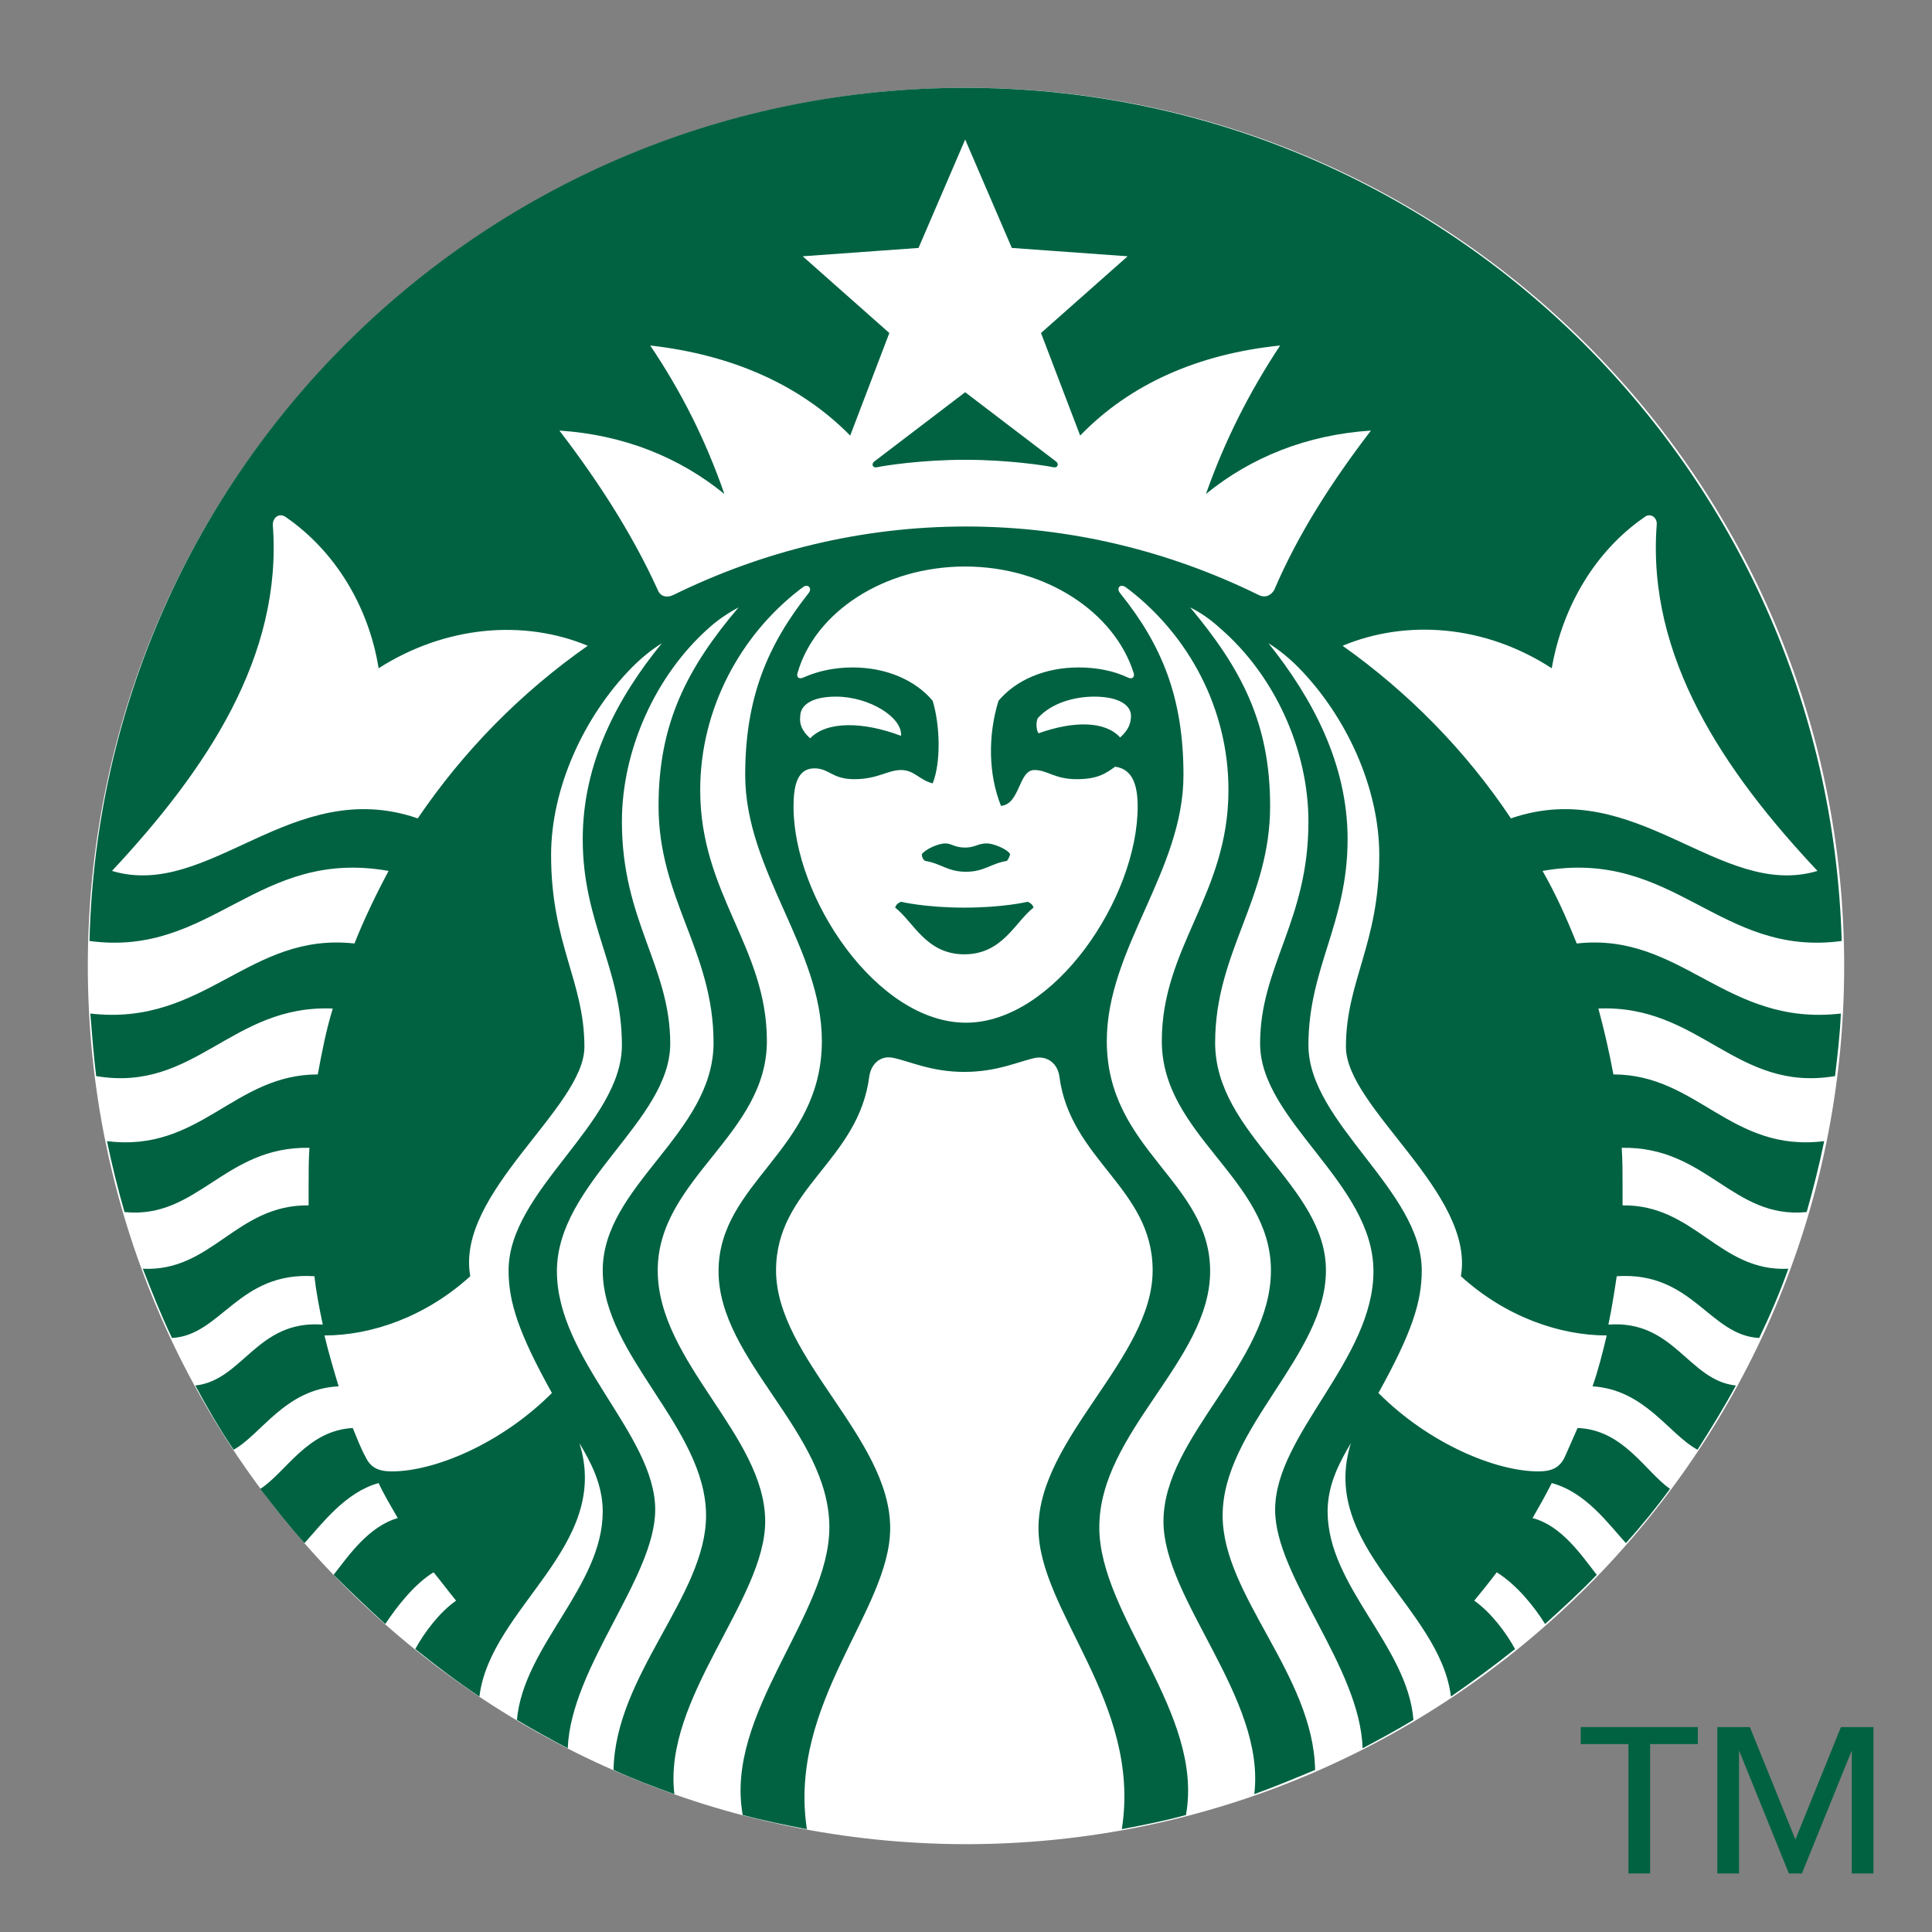 <svg width="66" height="66" viewBox="0 0 66 66" fill="none" xmlns="http://www.w3.org/2000/svg">
<rect x="0" y="0" width="66" height="66" fill="#808080" stroke="none"/>
<path d="M56.37 64H55.63V59.58H54V59H58V59.58H56.37V64Z" fill="#006241"/>
<path d="M61.334 62.841L62.889 59H64V64H63.26V59.797L61.556 64H61.111L59.408 59.797V64H58.667V59H59.778L61.334 62.841Z" fill="#006241"/>
<path d="M63 33C63 49.553 49.575 63 32.986 63C16.425 62.971 3 49.553 3 33C3 16.447 16.425 3 33.014 3C49.575 3 63 16.419 63 33Z" fill="white"/>
<path d="M35.989 15.963C35.733 15.906 34.452 15.707 32.972 15.707C31.492 15.707 30.211 15.906 29.955 15.963C29.812 15.992 29.755 15.849 29.869 15.764C29.983 15.678 32.972 13.399 32.972 13.399C32.972 13.399 35.96 15.678 36.074 15.764C36.188 15.849 36.131 15.992 35.989 15.963ZM30.78 30.806C30.78 30.806 30.609 30.863 30.581 31.006C31.207 31.49 31.634 32.601 32.943 32.601C34.252 32.601 34.679 31.49 35.306 31.006C35.277 30.863 35.106 30.806 35.106 30.806C35.106 30.806 34.281 31.006 32.943 31.006C31.605 31.006 30.78 30.806 30.78 30.806ZM32.972 28.954C32.602 28.954 32.516 28.812 32.288 28.812C32.061 28.812 31.605 29.011 31.492 29.182C31.492 29.268 31.52 29.353 31.605 29.41C32.146 29.496 32.374 29.781 33 29.781C33.626 29.781 33.854 29.496 34.395 29.41C34.452 29.353 34.48 29.268 34.509 29.182C34.423 29.011 33.939 28.812 33.712 28.812C33.399 28.812 33.313 28.954 32.972 28.954ZM62.886 34.624C62.858 35.336 62.772 36.048 62.687 36.761C59.3 37.331 58.076 34.31 54.603 34.453C54.803 35.194 54.974 35.934 55.116 36.704C57.99 36.704 59.129 39.382 62.317 38.983C62.146 39.809 61.947 40.607 61.719 41.405C59.186 41.661 58.304 39.154 55.4 39.211C55.429 39.638 55.429 40.037 55.429 40.464C55.429 40.692 55.429 40.92 55.429 41.177C57.905 41.148 58.731 43.456 61.093 43.342C60.808 44.14 60.467 44.937 60.097 45.707C58.389 45.621 57.82 43.427 55.23 43.598C55.144 44.168 55.059 44.709 54.945 45.251C57.194 45.08 57.677 47.16 59.3 47.331C58.901 48.071 58.446 48.812 57.99 49.524C57.023 49.011 56.197 47.473 54.404 47.359C54.603 46.789 54.746 46.219 54.888 45.621C53.294 45.621 51.444 44.994 49.907 43.598C50.391 40.749 45.979 37.843 45.979 35.764C45.979 33.513 47.118 32.259 47.118 29.211C47.118 26.932 46.008 24.482 44.357 22.801C44.044 22.487 43.702 22.202 43.332 21.974C44.841 23.855 46.036 26.105 46.036 28.669C46.036 31.547 44.698 33.057 44.698 35.707C44.698 38.356 48.569 40.664 48.569 43.399C48.569 44.481 48.228 45.536 47.089 47.587C48.825 49.325 51.102 50.265 52.554 50.265C53.038 50.265 53.294 50.123 53.465 49.752C53.607 49.439 53.75 49.097 53.892 48.783C55.457 48.84 56.197 50.265 57.051 50.863C56.567 51.519 56.084 52.117 55.543 52.715C54.945 52.06 54.176 50.977 53.01 50.664C52.81 51.063 52.583 51.462 52.355 51.86C53.351 52.117 54.034 53.142 54.547 53.798C53.977 54.396 53.38 54.937 52.782 55.479C52.412 54.88 51.814 54.14 51.131 53.712C50.875 54.054 50.619 54.367 50.362 54.681C50.932 55.08 51.444 55.764 51.757 56.333C51.046 56.903 50.306 57.444 49.566 57.957C49.196 54.909 45.04 52.829 46.15 49.296C45.78 49.923 45.353 50.692 45.353 51.633C45.353 54.197 48.085 56.219 48.285 58.755C47.715 59.097 47.146 59.41 46.548 59.724C46.463 56.932 43.56 53.883 43.56 51.575C43.56 49.011 46.919 46.447 46.919 43.427C46.919 40.407 43.047 38.299 43.047 35.65C43.047 33 44.698 31.462 44.698 28.071C44.698 25.593 43.531 23.057 41.681 21.462C41.368 21.177 41.055 20.949 40.657 20.749C42.393 22.829 43.389 24.681 43.389 27.53C43.389 30.721 41.511 32.516 41.511 35.621C41.511 38.755 45.296 40.493 45.296 43.399C45.296 46.305 41.767 48.783 41.767 51.775C41.767 54.51 44.869 57.217 44.926 60.464C44.243 60.749 43.56 61.034 42.848 61.291C43.247 58.014 39.746 54.652 39.746 51.974C39.746 49.068 43.417 46.561 43.417 43.399C43.417 40.265 39.689 38.783 39.689 35.564C39.689 32.345 41.966 30.55 41.966 26.989C41.966 24.197 40.6 21.718 38.579 20.151C38.55 20.122 38.493 20.094 38.465 20.066C38.266 19.923 38.123 20.094 38.266 20.265C39.689 22.031 40.429 23.826 40.429 26.476C40.429 29.752 37.81 32.402 37.81 35.564C37.81 39.296 41.34 40.35 41.34 43.427C41.34 46.476 37.554 48.926 37.554 52.174C37.554 55.194 41.141 58.527 40.514 62.003C39.803 62.202 39.063 62.345 38.323 62.487C39.006 58.157 35.476 55.051 35.476 52.202C35.476 49.125 39.376 46.39 39.376 43.399C39.376 40.578 36.558 39.638 36.188 36.761C36.131 36.362 35.818 36.077 35.391 36.134C34.822 36.248 34.082 36.618 32.943 36.618C31.805 36.618 31.065 36.248 30.495 36.134C30.068 36.048 29.755 36.362 29.698 36.761C29.328 39.667 26.511 40.578 26.511 43.399C26.511 46.39 30.41 49.125 30.41 52.202C30.41 55.023 26.909 58.157 27.564 62.487C26.824 62.345 26.112 62.202 25.372 62.003C24.746 58.527 28.332 55.194 28.332 52.174C28.332 48.926 24.547 46.476 24.547 43.427C24.547 40.379 28.076 39.296 28.076 35.564C28.076 32.402 25.457 29.752 25.457 26.476C25.457 23.826 26.226 22.031 27.621 20.265C27.763 20.094 27.592 19.923 27.421 20.066C27.393 20.094 27.336 20.122 27.308 20.151C25.315 21.689 23.92 24.197 23.92 26.989C23.92 30.55 26.198 32.345 26.198 35.564C26.198 38.783 22.469 40.265 22.469 43.399C22.469 46.533 26.14 49.04 26.14 51.974C26.14 54.652 22.64 58.014 23.038 61.291C22.326 61.034 21.643 60.778 20.96 60.464C21.017 57.217 24.12 54.51 24.12 51.775C24.12 48.783 20.59 46.305 20.59 43.399C20.59 40.493 24.376 38.727 24.376 35.621C24.376 32.487 22.497 30.721 22.497 27.53C22.497 24.681 23.494 22.801 25.23 20.749C24.86 20.949 24.518 21.177 24.205 21.462C22.412 23.057 21.245 25.593 21.245 28.071C21.245 31.462 22.896 33 22.896 35.65C22.896 38.299 19.025 40.407 19.025 43.427C19.025 46.447 22.383 49.011 22.383 51.575C22.383 53.883 19.509 56.932 19.395 59.724C18.797 59.41 18.228 59.097 17.659 58.755C17.886 56.219 20.59 54.197 20.59 51.633C20.59 50.692 20.163 49.923 19.793 49.296C20.903 52.829 16.748 54.909 16.378 57.957C15.609 57.444 14.898 56.903 14.186 56.333C14.499 55.764 15.011 55.08 15.581 54.681C15.325 54.367 15.069 54.026 14.812 53.712C14.158 54.111 13.56 54.88 13.162 55.479C12.564 54.937 11.966 54.367 11.397 53.798C11.909 53.142 12.592 52.145 13.588 51.86C13.361 51.462 13.133 51.091 12.934 50.664C11.795 50.977 10.998 52.06 10.401 52.715C9.86 52.117 9.376 51.49 8.892 50.863C9.774 50.293 10.486 48.869 12.051 48.783C12.194 49.125 12.308 49.439 12.478 49.752C12.649 50.123 12.905 50.265 13.389 50.265C14.841 50.265 17.118 49.325 18.854 47.587C17.715 45.536 17.374 44.481 17.374 43.399C17.374 40.664 21.245 38.385 21.245 35.707C21.245 33.057 19.907 31.547 19.907 28.669C19.907 26.077 21.074 23.855 22.611 21.974C22.241 22.202 21.9 22.487 21.587 22.801C19.936 24.482 18.826 26.932 18.826 29.211C18.826 32.259 19.964 33.513 19.964 35.764C19.964 37.843 15.552 40.749 16.065 43.598C14.528 44.994 12.678 45.621 11.084 45.621C11.226 46.219 11.397 46.789 11.568 47.359C9.746 47.444 8.92 49.011 7.981 49.524C7.497 48.812 7.07 48.071 6.672 47.331C8.294 47.16 8.778 45.08 11.027 45.251C10.913 44.709 10.799 44.14 10.742 43.598C8.152 43.427 7.554 45.621 5.875 45.707C5.505 44.937 5.192 44.14 4.879 43.342C7.241 43.456 8.067 41.148 10.543 41.177C10.543 40.949 10.543 40.721 10.543 40.464C10.543 40.037 10.543 39.61 10.571 39.211C7.668 39.154 6.757 41.661 4.253 41.405C4.025 40.607 3.826 39.809 3.655 38.983C6.843 39.382 7.981 36.704 10.856 36.704C10.998 35.934 11.141 35.194 11.368 34.453C7.896 34.31 6.672 37.331 3.285 36.761C3.199 36.048 3.143 35.336 3.086 34.624C7.013 35.08 8.494 31.832 12.108 32.231C12.45 31.376 12.848 30.55 13.275 29.752C8.778 28.954 7.241 32.715 3.057 32.145C3.456 15.963 16.691 3 32.972 3C49.224 3 62.459 15.963 62.915 32.145C58.731 32.715 57.194 28.954 52.696 29.752C53.152 30.55 53.522 31.376 53.863 32.231C57.45 31.832 58.93 35.08 62.886 34.624ZM20.078 22.06C17.886 21.148 15.211 21.376 12.934 22.829C12.592 20.692 11.425 18.812 9.774 17.672C9.547 17.501 9.319 17.672 9.319 17.929C9.661 22.43 7.042 26.305 3.826 29.752C7.156 30.749 9.974 26.476 14.271 27.957C15.837 25.65 17.801 23.655 20.078 22.06ZM32.972 19.353C30.182 19.353 27.848 20.92 27.251 22.971C27.194 23.114 27.279 23.228 27.45 23.142C27.962 22.915 28.531 22.801 29.129 22.801C30.268 22.801 31.264 23.228 31.862 23.94C32.118 24.795 32.146 26.048 31.862 26.761C31.406 26.647 31.235 26.305 30.78 26.305C30.325 26.305 29.983 26.618 29.186 26.618C28.418 26.618 28.332 26.248 27.82 26.248C27.222 26.248 27.108 26.875 27.108 27.558C27.108 30.664 29.955 34.937 33 34.937C36.017 34.937 38.864 30.664 38.864 27.558C38.864 26.875 38.721 26.276 38.095 26.191C37.782 26.419 37.497 26.618 36.786 26.618C36.017 26.618 35.789 26.305 35.334 26.305C34.793 26.305 34.85 27.473 34.196 27.53C33.769 26.476 33.74 25.137 34.11 23.94C34.708 23.228 35.704 22.801 36.843 22.801C37.469 22.801 38.038 22.915 38.522 23.142C38.693 23.228 38.778 23.114 38.721 22.971C38.066 20.92 35.733 19.353 32.972 19.353ZM37.383 23.798C36.729 23.798 35.932 23.997 35.448 24.538C35.391 24.681 35.391 24.909 35.476 25.051C36.672 24.624 37.753 24.624 38.266 25.194C38.55 24.937 38.636 24.709 38.636 24.453C38.636 24.083 38.209 23.798 37.383 23.798ZM27.677 25.222C28.247 24.624 29.499 24.652 30.78 25.137C30.837 24.51 29.698 23.798 28.56 23.798C27.735 23.798 27.336 24.083 27.336 24.482C27.308 24.738 27.393 24.966 27.677 25.222ZM46.833 14.709C44.641 14.852 42.734 15.621 41.197 16.875C41.852 15.023 42.678 13.399 43.731 11.803C40.941 12.088 38.607 13.114 36.9 14.88L35.562 11.376L38.522 8.755L34.566 8.47L32.972 4.766L31.378 8.47L27.421 8.755L30.381 11.376L29.044 14.88C27.336 13.143 25.002 12.117 22.213 11.803C23.266 13.37 24.091 14.994 24.746 16.875C23.209 15.621 21.302 14.852 19.11 14.709C20.419 16.419 21.587 18.214 22.469 20.151C22.554 20.379 22.782 20.436 23.01 20.322C26.027 18.84 29.414 17.986 33 17.986C36.586 17.986 39.974 18.84 42.991 20.322C43.218 20.436 43.417 20.35 43.531 20.151C44.357 18.214 45.524 16.419 46.833 14.709ZM51.615 27.957C55.913 26.476 58.759 30.749 62.089 29.752C58.873 26.333 56.254 22.43 56.596 17.929C56.624 17.672 56.368 17.501 56.169 17.672C54.518 18.812 53.38 20.692 53.01 22.829C50.733 21.348 48.057 21.148 45.865 22.06C48.114 23.655 50.078 25.65 51.615 27.957Z" fill="#006241"/>
</svg>
